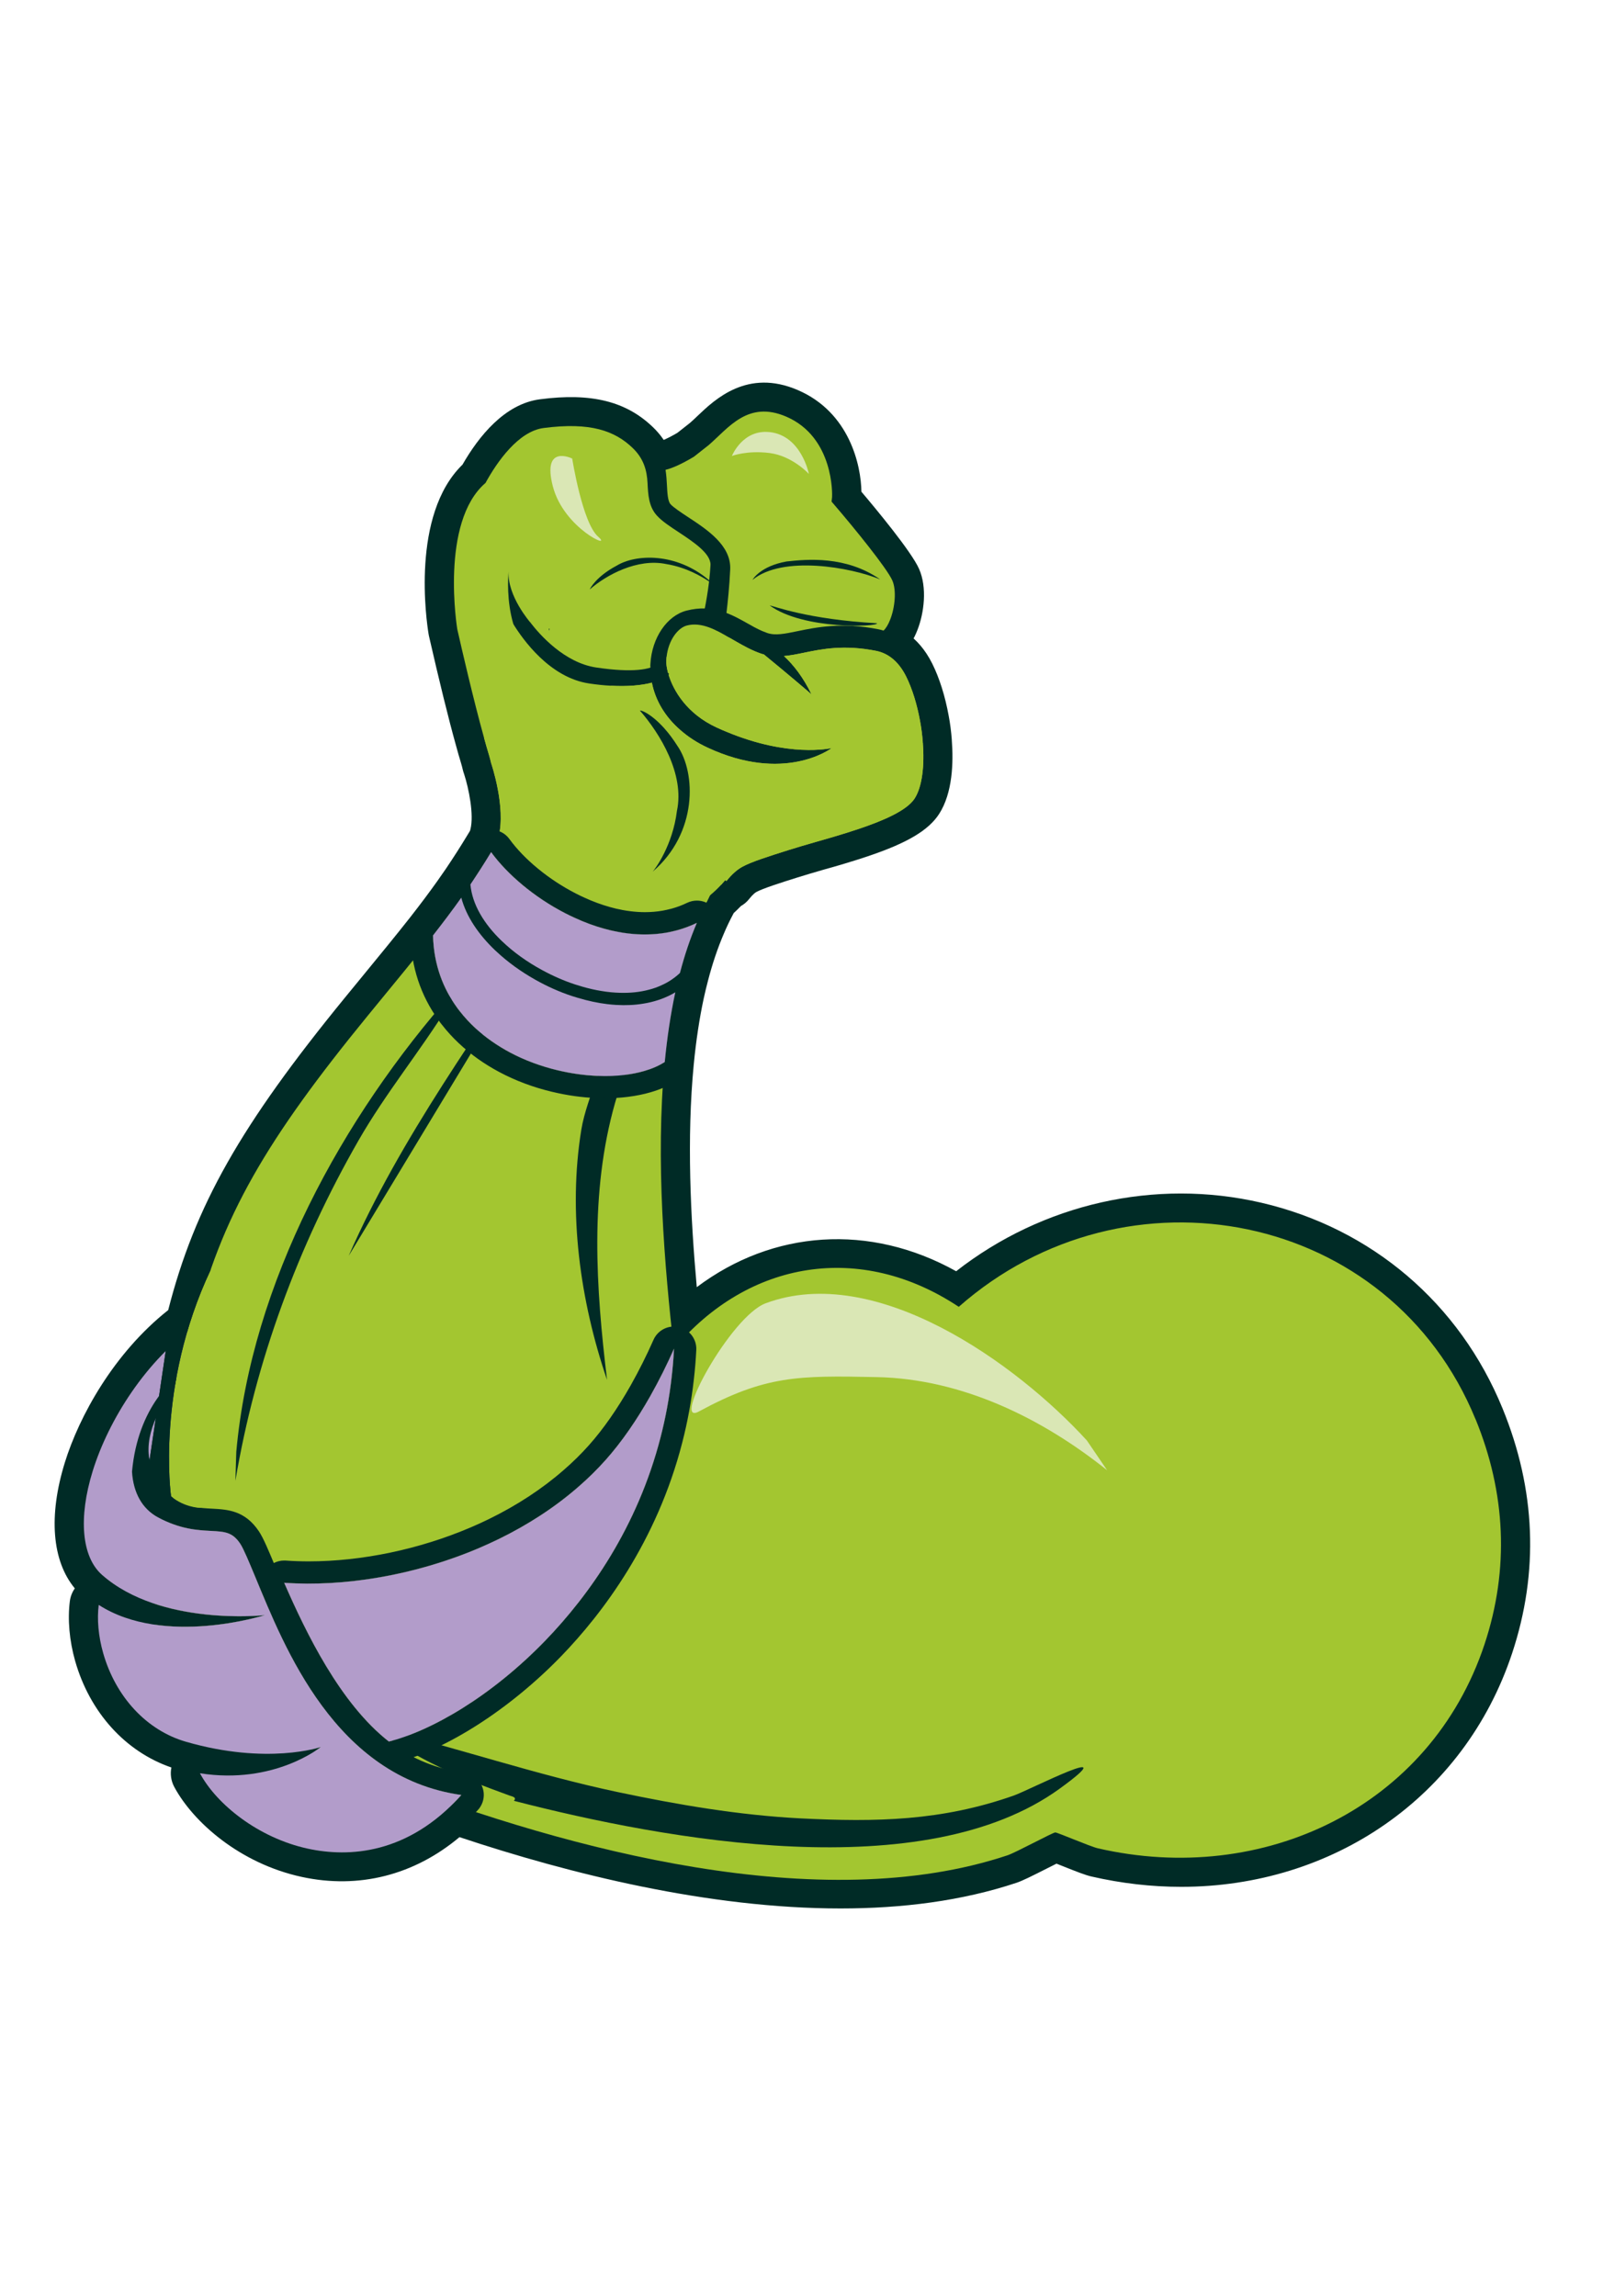 <svg xmlns="http://www.w3.org/2000/svg" fill="none" viewBox="0 0 88 126" height="126" width="88">
<path fill="#002B26" d="M81.005 77.899C76.318 66.448 61.838 63.617 52.633 71.723C47.249 68.145 41.089 69.156 36.989 74.038C36.493 69.576 35.971 63.683 36.493 58.286C36.621 56.972 36.807 55.688 37.073 54.459C37.152 54.1 37.238 53.746 37.329 53.399C37.58 52.435 37.887 51.514 38.256 50.652C38.433 50.232 38.627 49.824 38.836 49.433C38.888 49.336 38.935 49.236 38.981 49.135C39.191 48.964 39.395 48.772 39.594 48.557C39.668 48.476 39.744 48.391 39.818 48.303L39.879 48.356C40.15 48.014 40.437 47.746 40.755 47.57C41.246 47.301 42.151 47.013 43.297 46.652C43.75 46.508 44.276 46.356 44.832 46.195C45.117 46.114 45.412 46.031 45.708 45.944C46.19 45.799 46.679 45.65 47.149 45.492C48.555 45.018 49.795 44.471 50.213 43.821C50.633 43.164 50.756 41.995 50.66 40.749L50.648 40.744L50.658 40.72C50.628 40.339 50.579 39.953 50.508 39.572C50.346 38.673 50.083 37.806 49.746 37.13C49.347 36.334 48.791 35.86 48.093 35.721C46.33 35.371 45.122 35.62 44.151 35.821C43.76 35.901 43.396 35.975 43.037 36.006C43.556 36.485 44.092 37.164 44.549 38.109C44.549 38.097 43.142 36.903 41.938 35.918C41.888 35.904 41.839 35.894 41.79 35.877C41.273 35.699 40.841 35.454 40.425 35.218C40.3 35.147 40.172 35.071 40.039 34.995C39.318 34.573 38.512 34.121 37.71 34.329C37.221 34.456 36.697 35.12 36.593 36.053C36.586 36.128 36.579 36.207 36.576 36.285C36.571 36.434 36.601 36.658 36.672 36.925L36.746 36.993C36.734 37.008 36.714 37.015 36.702 37.027C36.967 37.899 37.7 39.169 39.333 39.923C39.52 40.009 39.702 40.09 39.882 40.163C43.292 41.584 45.562 41.079 45.656 41.057C45.553 41.135 43.027 42.971 38.861 41.04C38.278 40.771 37.769 40.439 37.339 40.058C36.512 39.34 35.979 38.444 35.787 37.467C35.202 37.621 34.434 37.684 33.547 37.635C33.165 37.616 32.76 37.574 32.339 37.511C30.172 37.188 28.692 35.081 28.18 34.25C27.809 32.983 27.888 31.701 27.92 31.361C27.844 32.714 29.115 34.165 29.115 34.165C29.641 34.849 30.991 36.377 32.737 36.636C33.78 36.79 34.511 36.81 35.02 36.768H35.022C35.317 36.741 35.538 36.695 35.706 36.641C35.706 36.597 35.698 36.556 35.701 36.512C35.701 36.485 35.703 36.458 35.706 36.431C35.787 35.008 36.611 33.791 37.688 33.513C38.049 33.42 38.381 33.386 38.691 33.393C38.765 33.02 38.858 32.487 38.927 31.913C38.529 31.649 37.688 31.137 36.571 30.956C34.985 30.629 33.283 31.559 32.381 32.346C32.403 32.287 32.725 31.647 33.864 31.041C34.884 30.419 37.112 30.297 38.935 31.85C38.967 31.576 38.991 31.293 39.006 31.012C39.036 30.377 38.047 29.727 37.255 29.205C36.783 28.895 36.338 28.602 36.057 28.289C35.612 27.796 35.583 27.144 35.551 26.516C35.519 25.803 35.33 25.166 34.747 24.599C33.761 23.642 32.415 23.156 29.848 23.49C28.468 23.669 27.3 25.329 26.661 26.497C24.13 28.655 25.104 34.539 25.104 34.539C25.345 35.596 25.982 38.375 26.572 40.493C26.663 40.825 26.754 41.142 26.843 41.433C26.889 41.589 26.931 41.745 26.966 41.902H26.968C26.968 41.902 27.787 44.305 27.371 45.919C27.337 46.051 27.295 46.178 27.244 46.298C27.244 46.3 27.244 46.303 27.241 46.303C27.148 46.461 27.054 46.615 26.961 46.767C26.579 47.397 26.203 47.978 25.825 48.539C25.657 48.786 25.49 49.026 25.32 49.265C24.831 49.956 24.322 50.63 23.769 51.338C22.773 52.606 21.631 53.981 20.181 55.754C14.665 62.501 12.104 66.799 10.653 72.819C10.653 72.819 10.653 72.824 10.653 72.827C7.906 74.815 5.927 78.036 5.088 80.742C4.296 83.299 4.476 85.45 5.605 86.442C6.441 87.177 7.444 87.678 8.47 88.019C8.455 88.41 8.47 88.796 8.519 89.172C7.444 89.021 6.365 88.694 5.42 88.085C5.322 88.855 5.398 89.802 5.664 90.733C6.35 93.133 8.044 94.972 10.211 95.597C13.646 96.587 16.155 96.23 17.143 96.008C17.202 96.035 17.261 96.061 17.323 96.088C16.551 96.596 14.264 97.842 10.976 97.326C11.881 99.016 14.168 100.87 16.905 101.466C19.012 101.925 22.045 101.805 24.843 99.026C34.265 102.265 46.197 104.863 55.306 101.827C55.766 101.674 57.782 100.577 57.93 100.572C58.058 100.572 59.841 101.344 60.261 101.442C69.326 103.535 78.519 99.197 81.492 90.249C82.871 86.095 82.648 81.909 81.005 77.899ZM30.172 34.519C30.148 34.585 30.136 34.622 30.136 34.622C30.136 34.58 30.136 34.536 30.136 34.492L30.175 34.519H30.172Z"></path>
<path fill="#002B26" d="M46.142 104.746C38.91 104.746 31.296 102.853 25.224 100.831C22.73 102.922 19.691 103.693 16.563 103.014C13.164 102.277 10.599 100.001 9.564 98.071C9.387 97.739 9.335 97.363 9.409 97.009C6.891 96.147 4.931 93.988 4.126 91.165C3.809 90.051 3.706 88.886 3.834 87.883C3.866 87.626 3.962 87.385 4.107 87.179C2.857 85.673 2.653 83.204 3.558 80.275C4.343 77.74 6.234 74.28 9.234 71.904C10.7 66.174 13.208 61.764 18.938 54.752L19.875 53.609C20.879 52.386 21.747 51.328 22.507 50.361C23.099 49.604 23.576 48.965 24.012 48.352C24.164 48.137 24.317 47.919 24.467 47.699C24.477 47.685 24.486 47.67 24.496 47.656C24.897 47.06 25.256 46.5 25.591 45.948C25.664 45.831 25.733 45.719 25.8 45.604C25.807 45.582 25.814 45.553 25.824 45.521C26.031 44.718 25.731 43.262 25.477 42.481C25.448 42.402 25.423 42.322 25.404 42.239C25.379 42.131 25.35 42.014 25.31 41.885C25.219 41.587 25.123 41.255 25.03 40.908C24.619 39.435 24.12 37.408 23.544 34.888C23.537 34.856 23.532 34.827 23.527 34.795C23.417 34.121 22.544 28.265 25.389 25.503C26.277 23.954 27.703 22.167 29.641 21.915C32.464 21.546 34.382 22.025 35.863 23.463C36.672 24.25 37.093 25.224 37.147 26.445C37.159 26.707 37.181 27.134 37.247 27.229C37.392 27.393 37.806 27.662 38.135 27.879C39.212 28.59 40.673 29.554 40.602 31.083C40.585 31.403 40.557 31.718 40.521 32.031C40.521 32.04 40.521 32.048 40.518 32.055C40.518 32.07 40.516 32.082 40.513 32.096C40.457 32.558 40.39 32.985 40.329 33.327C40.523 33.43 40.698 33.532 40.85 33.623L41.214 33.833C41.559 34.028 41.908 34.228 42.284 34.363C42.328 34.375 42.365 34.385 42.4 34.395C42.471 34.416 42.54 34.441 42.606 34.473C42.7 34.446 42.795 34.429 42.894 34.421C43.154 34.399 43.445 34.341 43.826 34.263C44.878 34.045 46.322 33.747 48.405 34.16C49.239 34.326 50.392 34.854 51.176 36.419C51.572 37.215 51.885 38.207 52.081 39.289C52.16 39.704 52.217 40.146 52.251 40.595C52.251 40.598 52.251 40.6 52.251 40.602C52.251 40.61 52.251 40.617 52.251 40.624C52.345 41.831 52.3 43.514 51.558 44.669C50.975 45.572 49.809 46.266 47.657 46.991C47.161 47.16 46.647 47.316 46.165 47.46C45.87 47.548 45.577 47.631 45.294 47.709L45.159 47.748C44.657 47.895 44.182 48.032 43.782 48.159C42.891 48.439 41.888 48.757 41.522 48.957C41.465 48.989 41.33 49.084 41.133 49.333C41.005 49.497 40.848 49.629 40.671 49.731C40.54 49.866 40.41 49.995 40.277 50.115C40.267 50.132 40.258 50.151 40.25 50.169C40.061 50.523 39.886 50.886 39.729 51.263C39.397 52.039 39.111 52.887 38.875 53.793C38.784 54.139 38.703 54.474 38.634 54.791C38.398 55.888 38.211 57.114 38.084 58.435C37.695 62.462 37.907 66.822 38.251 70.646C42.429 67.503 47.748 67.127 52.49 69.772C57.239 66.062 63.414 64.658 69.242 66.011C75.297 67.417 80.124 71.53 82.485 77.301C84.312 81.765 84.489 86.288 83.009 90.745C80.378 98.662 73.142 103.559 64.845 103.559C63.227 103.559 61.569 103.373 59.9 102.988C59.585 102.914 59.14 102.743 58.269 102.394C58.185 102.36 58.092 102.323 57.998 102.287C57.841 102.367 57.666 102.453 57.519 102.528C56.599 102.995 56.132 103.224 55.817 103.332C52.807 104.336 49.517 104.746 46.145 104.746H46.142ZM24.843 97.436C25.018 97.436 25.195 97.466 25.364 97.524C33.861 100.443 45.862 103.298 54.794 100.323C54.961 100.26 55.65 99.91 56.061 99.703C57.234 99.109 57.445 99.002 57.871 98.987C57.888 98.987 57.907 98.987 57.925 98.987C58.294 98.987 58.493 99.068 59.457 99.451C59.809 99.593 60.465 99.854 60.642 99.903C62.051 100.228 63.448 100.384 64.811 100.384C71.746 100.384 77.788 96.325 79.972 89.753C81.209 86.032 81.056 82.244 79.522 78.5C77.557 73.699 73.543 70.275 68.512 69.107C63.308 67.899 57.767 69.322 53.69 72.915C53.146 73.393 52.345 73.447 51.74 73.047C47.124 69.979 41.814 70.77 38.214 75.059C37.803 75.547 37.139 75.745 36.524 75.562C35.91 75.379 35.467 74.849 35.396 74.216C34.884 69.62 34.365 63.642 34.896 58.137C35.036 56.696 35.241 55.348 35.506 54.13C35.585 53.766 35.678 53.387 35.779 53.004C36.055 51.949 36.392 50.95 36.783 50.037C36.977 49.578 37.193 49.123 37.422 48.693C37.454 48.632 37.488 48.559 37.52 48.488C37.621 48.273 37.776 48.068 37.961 47.917C38.113 47.792 38.266 47.648 38.413 47.487C38.465 47.431 38.526 47.36 38.588 47.289C38.706 47.148 38.848 47.03 39.006 46.94C39.311 46.627 39.628 46.381 39.972 46.19C40.59 45.853 41.453 45.572 42.81 45.145C43.248 45.006 43.742 44.862 44.266 44.71L44.421 44.666C44.691 44.591 44.969 44.512 45.247 44.429C45.7 44.295 46.182 44.148 46.632 43.995C48.393 43.401 48.806 43.028 48.872 42.957C48.961 42.798 49.148 42.188 49.074 41.01C49.057 40.91 49.049 40.81 49.052 40.71C49.025 40.422 48.985 40.139 48.936 39.867C48.794 39.079 48.572 38.361 48.312 37.838C48.061 37.337 47.847 37.296 47.778 37.281C47.023 37.132 46.406 37.115 45.855 37.159C45.872 37.193 45.889 37.227 45.906 37.262C46.047 37.455 46.074 37.594 46.115 37.809C46.253 38.502 45.911 39.188 45.301 39.513C46.032 39.342 46.782 39.706 47.104 40.383C47.426 41.062 47.222 41.873 46.622 42.324C46.28 42.583 43.14 44.779 38.184 42.483C37.474 42.156 36.829 41.741 36.273 41.247C35.602 40.666 35.073 39.98 34.705 39.228C34.309 39.25 33.891 39.25 33.455 39.228C33.025 39.206 32.565 39.159 32.095 39.088C29.484 38.7 27.742 36.553 26.894 35.215C27.359 37.215 27.767 38.849 28.109 40.075C28.197 40.4 28.284 40.703 28.369 40.981C28.421 41.15 28.463 41.306 28.497 41.457C28.655 41.938 29.41 44.403 28.916 46.32C28.861 46.525 28.8 46.715 28.726 46.891C28.694 46.972 28.655 47.052 28.608 47.126C28.512 47.289 28.416 47.448 28.32 47.604C27.976 48.173 27.602 48.759 27.184 49.38C27.172 49.402 27.157 49.424 27.142 49.443C26.97 49.695 26.798 49.941 26.623 50.188C26.161 50.843 25.652 51.519 25.027 52.32C24.243 53.319 23.365 54.389 22.352 55.624L21.417 56.762C15.793 63.644 13.55 67.635 12.212 73.159C12.2 73.22 12.183 73.279 12.163 73.335C12.057 73.647 11.858 73.921 11.588 74.116C8.942 76.033 7.252 79.137 6.608 81.216C5.939 83.377 6.165 84.828 6.657 85.26C7.255 85.785 8.032 86.207 8.971 86.52C9.645 86.742 10.088 87.38 10.063 88.085C10.051 88.391 10.063 88.681 10.097 88.952C10.161 89.394 10.036 89.849 9.743 90.198C9.389 90.62 8.838 90.83 8.29 90.752C7.941 90.703 7.604 90.64 7.277 90.562C7.857 92.33 9.104 93.634 10.653 94.081C13.762 94.977 15.98 94.65 16.789 94.469C17.131 94.391 17.49 94.43 17.81 94.574L17.984 94.652C18.513 94.892 18.869 95.397 18.914 95.971C18.96 96.545 18.688 97.1 18.206 97.419C17.608 97.813 16.378 98.499 14.645 98.841C15.402 99.322 16.29 99.715 17.244 99.923C18.906 100.284 21.375 100.228 23.712 97.913C24.017 97.61 24.425 97.449 24.84 97.449L24.843 97.436ZM38.337 36.851C38.538 37.31 38.998 38.019 40.007 38.483C40.166 38.556 40.329 38.627 40.489 38.693C41.903 39.281 43.063 39.494 43.892 39.555C43.725 39.482 43.573 39.379 43.44 39.25C43.253 39.086 42.186 38.18 41.16 37.337C40.538 37.11 40.036 36.825 39.63 36.593C39.564 36.553 39.49 36.512 39.416 36.47L39.244 36.373C38.784 36.104 38.462 35.94 38.273 35.884C38.236 35.965 38.199 36.08 38.184 36.226C38.184 36.241 38.182 36.26 38.179 36.285C38.27 36.463 38.322 36.656 38.342 36.851H38.337ZM43.319 39.125C43.334 39.142 43.349 39.159 43.364 39.174C43.349 39.157 43.334 39.142 43.319 39.125ZM43.103 38.788C43.115 38.812 43.125 38.834 43.137 38.859C43.127 38.839 43.115 38.817 43.105 38.798L43.1 38.788H43.103ZM31.771 34.548C32.137 34.8 32.548 35.003 32.973 35.066C33.534 35.149 33.967 35.186 34.296 35.196C34.609 34.055 35.275 33.086 36.151 32.495C35.292 32.372 34.149 32.917 33.436 33.54C32.904 34.001 32.135 34.062 31.54 33.696C31.697 33.953 31.778 34.248 31.771 34.551V34.548ZM30.148 32.902C30.45 32.905 30.75 32.995 31.011 33.166C30.765 32.761 30.706 32.255 30.883 31.789C30.959 31.588 31.416 30.553 33.069 29.662C33.519 29.395 34.063 29.205 34.665 29.102C34.036 28.25 33.986 27.276 33.955 26.611C33.955 26.609 33.955 26.589 33.955 26.587C33.932 26.116 33.824 25.923 33.63 25.732C33.094 25.212 32.292 24.772 30.057 25.063C29.634 25.117 28.815 25.889 28.065 27.254C27.971 27.422 27.848 27.574 27.703 27.701C27.076 28.235 26.754 29.298 26.611 30.451C26.924 30.006 27.462 29.735 28.04 29.779C28.908 29.842 29.565 30.587 29.515 31.452C29.493 31.83 29.83 32.468 30.148 32.905V32.902Z"></path>
<path fill="#002B26" d="M36.81 27.673C36.98 27.858 37.373 28.117 37.754 28.369C38.817 29.065 40.145 29.934 40.086 31.25C40.044 32.178 39.948 33.087 39.882 33.641C40.285 33.795 40.649 33.998 40.996 34.193C41.279 34.354 41.554 34.508 41.839 34.633C41.933 34.672 42.026 34.709 42.122 34.743C42.565 34.894 43.079 34.787 43.789 34.64C44.812 34.43 46.212 34.139 48.233 34.54C48.327 34.557 48.413 34.584 48.504 34.611C48.644 34.479 48.769 34.264 48.868 34.01C49.133 33.343 49.222 32.391 48.986 31.858C48.691 31.187 46.883 28.965 45.826 27.734L45.651 27.531L45.678 27.287C45.69 27.172 45.789 23.997 43.16 22.866C41.052 21.96 39.99 23.492 38.91 24.424C38.91 24.424 38.109 25.057 38.094 25.067C37.452 25.45 36.948 25.685 36.537 25.787C36.581 26.088 36.601 26.373 36.613 26.632C36.636 27.06 36.658 27.502 36.81 27.673Z"></path>
<path fill="#002B26" d="M42.599 36.404C42.272 36.404 41.94 36.36 41.601 36.243C41.458 36.191 41.338 36.145 41.217 36.094C40.836 35.928 40.506 35.745 40.199 35.569C39.928 35.417 39.614 35.239 39.309 35.122C38.625 34.861 38.209 34.174 38.295 33.454C38.362 32.89 38.45 32.037 38.49 31.18C38.51 30.765 37.447 30.069 36.877 29.695C36.382 29.368 35.93 29.07 35.627 28.741L35.612 28.726C35.091 28.14 35.052 27.385 35.017 26.721C35.008 26.518 34.993 26.271 34.956 26.017C34.835 25.212 35.352 24.445 36.149 24.247C36.311 24.205 36.621 24.088 37.189 23.754C37.359 23.622 37.772 23.294 37.887 23.204C38.025 23.084 38.16 22.953 38.3 22.821C39.255 21.912 41.035 20.22 43.797 21.409C46.65 22.637 47.269 25.558 47.289 26.989C48.078 27.92 50.036 30.274 50.454 31.224C50.907 32.245 50.732 33.654 50.358 34.594C50.174 35.073 49.918 35.471 49.606 35.764C49.19 36.155 48.597 36.294 48.049 36.133L48.022 36.123C47.992 36.113 47.965 36.106 47.936 36.099C46.229 35.762 45.063 35.999 44.129 36.191L43.78 34.643L44.104 36.199C43.595 36.304 43.103 36.404 42.604 36.404H42.599ZM42.609 33.229C42.747 33.232 43.14 33.154 43.45 33.087L43.477 33.083C44.399 32.892 45.72 32.623 47.518 32.824C47.53 32.677 47.528 32.553 47.513 32.48C47.272 32.02 45.931 30.303 44.611 28.765L44.439 28.565C44.151 28.23 44.016 27.795 44.065 27.358L44.085 27.17C44.085 26.926 44.048 24.98 42.525 24.325C41.783 24.005 41.5 24.176 40.511 25.116C40.337 25.282 40.152 25.456 39.96 25.622C39.943 25.637 39.924 25.654 39.906 25.668C39.336 26.119 39.026 26.36 38.977 26.391C38.957 26.403 38.94 26.416 38.92 26.428C38.689 26.567 38.47 26.689 38.264 26.797C38.389 26.882 38.527 26.972 38.63 27.041C39.813 27.817 41.783 29.107 41.684 31.322C41.662 31.8 41.628 32.272 41.589 32.702C41.657 32.741 41.724 32.777 41.785 32.812C42.034 32.953 42.27 33.085 42.484 33.178C42.516 33.193 42.562 33.21 42.609 33.227V33.229ZM44.087 27.124C44.087 27.124 44.087 27.126 44.087 27.129V27.124Z"></path>
<path fill="#A3C630" d="M81.005 77.901C76.318 66.449 61.838 63.619 52.633 71.725C47.25 68.147 41.089 69.158 36.99 74.04C36.493 69.578 35.971 63.685 36.493 58.288C36.621 56.974 36.808 55.689 37.073 54.461C37.152 54.102 37.238 53.748 37.329 53.401C37.58 52.436 37.887 51.516 38.256 50.654C38.433 50.233 38.627 49.826 38.837 49.435C38.888 49.337 38.935 49.237 38.982 49.137C39.08 48.929 39.186 48.722 39.37 48.568C39.444 48.563 39.518 48.558 39.594 48.558C39.668 48.477 39.744 48.392 39.818 48.304L39.879 48.358C40.15 48.016 40.438 47.747 40.755 47.572C41.247 47.303 42.152 47.015 43.298 46.653C43.75 46.509 44.276 46.358 44.832 46.197C45.117 46.116 45.413 46.033 45.708 45.945C46.19 45.801 46.679 45.652 47.149 45.493C48.555 45.02 49.795 44.472 50.213 43.823C50.633 43.166 50.757 41.996 50.66 40.751L50.648 40.746L50.658 40.721C50.629 40.34 50.579 39.954 50.508 39.573C50.346 38.675 50.083 37.808 49.746 37.131C49.347 36.335 48.791 35.861 48.093 35.722C46.33 35.373 45.122 35.622 44.151 35.822C43.76 35.903 43.396 35.976 43.037 36.008C43.556 36.486 44.092 37.166 44.549 38.111C44.549 38.098 43.143 36.904 41.938 35.92C41.888 35.905 41.839 35.895 41.79 35.878C41.274 35.7 40.841 35.456 40.425 35.219C40.3 35.148 40.172 35.072 40.039 34.997C38.854 35.268 37.695 35.612 36.594 36.054C36.586 36.13 36.579 36.208 36.577 36.286C36.572 36.435 36.601 36.66 36.672 36.926L36.746 36.995C36.734 37.009 36.714 37.017 36.702 37.029C36.968 37.901 37.7 39.17 39.333 39.925C39.52 40.011 39.702 40.091 39.882 40.164C43.293 41.586 45.562 41.08 45.656 41.058C45.553 41.136 43.027 42.973 38.861 41.041C38.278 40.773 37.769 40.44 37.339 40.059C36.513 39.341 35.979 38.445 35.787 37.468C35.202 37.622 34.434 37.686 33.547 37.637C31.941 38.719 30.573 40.138 29.587 42.003C29.56 42.052 29.533 42.101 29.509 42.15C28.736 43.654 28.063 44.9 27.421 45.996C27.362 46.099 27.303 46.202 27.244 46.299C27.244 46.302 27.244 46.304 27.241 46.304C27.148 46.463 27.054 46.617 26.961 46.768C26.58 47.398 26.203 47.979 25.825 48.541C25.657 48.788 25.49 49.027 25.32 49.266C24.831 49.958 24.322 50.632 23.769 51.34C22.773 52.607 21.632 53.982 20.181 55.755C14.665 62.503 12.105 66.801 10.654 72.821C10.494 73.483 10.346 74.167 10.211 74.875C10.211 74.88 10.211 74.882 10.211 74.887C9.859 76.738 9.579 78.768 9.331 81.078V81.102C9.299 81.403 9.267 81.71 9.237 82.021C9.193 82.455 9.149 82.897 9.107 83.352C9.102 83.396 9.099 83.442 9.092 83.486C8.942 84.932 8.519 86.517 8.472 88.019C8.457 88.409 8.472 88.795 8.521 89.171C8.595 89.718 8.745 90.241 9.008 90.732C9.805 92.217 11.637 93.357 13.187 94.014C15.801 95.477 18.595 96.708 21.398 97.777C31.201 101.516 45.046 105.248 55.309 101.829C55.768 101.675 57.785 100.579 57.932 100.574C58.06 100.574 59.843 101.345 60.264 101.443C69.329 103.536 78.521 99.199 81.495 90.251C82.874 86.097 82.65 81.911 81.008 77.901H81.005Z"></path>
<path fill="#DAE7B5" d="M26.314 84.959C26.678 84.803 27.037 84.639 27.391 84.466C27.04 84.693 26.688 84.918 26.336 85.137C25.884 85.421 25.372 85.697 24.878 85.909C25.37 85.611 25.847 85.294 26.312 84.959H26.314Z"></path>
<path fill="#DAE7B5" d="M60.78 80.697C57.219 77.847 52.825 75.683 48.15 75.583C43.785 75.49 42.009 75.498 38.359 77.473C36.825 78.304 40.11 72.25 42.029 71.532C48.061 69.275 55.778 74.811 59.664 79.058L60.78 80.697Z"></path>
<path fill="#002B26" d="M43.952 99.802C48.108 100.012 51.701 99.944 55.66 98.547C56.523 98.242 61.897 95.465 58.186 98.161C50.724 103.585 36.618 101.008 28.21 98.837C28.392 98.64 28.112 98.6 27.966 98.547C25.394 97.612 22.743 96.556 20.631 94.832C25.018 95.907 29.418 97.406 33.893 98.354C37.206 99.055 40.6 99.631 43.949 99.802H43.952Z"></path>
<path fill="#002B26" d="M24.875 54.451C25.089 54.482 24.666 55.117 24.631 55.174C23.084 57.677 21.174 59.989 19.676 62.603C16.366 68.378 14.027 74.696 12.923 81.273C12.938 80.816 12.965 79.756 12.972 79.681C13.806 70.405 18.788 61.328 24.875 54.448V54.451Z"></path>
<path fill="#002B26" d="M30.219 50.593L19.143 68.926C22.02 62.359 26.329 56.578 30.219 50.593Z"></path>
<path fill="#A3C630" d="M48.867 34.01C48.769 34.264 48.644 34.479 48.504 34.611C48.413 34.584 48.327 34.557 48.233 34.54C46.212 34.139 44.812 34.43 43.789 34.64C43.078 34.787 42.565 34.894 42.122 34.743C42.026 34.709 41.932 34.672 41.839 34.633C41.554 34.508 41.278 34.354 40.995 34.193C40.649 33.998 40.285 33.795 39.881 33.641C39.948 33.087 40.044 32.178 40.086 31.25C40.145 29.934 38.817 29.065 37.754 28.369C37.373 28.117 36.98 27.858 36.81 27.673C36.657 27.502 36.635 27.06 36.613 26.632C36.601 26.373 36.581 26.088 36.537 25.787C36.948 25.685 37.452 25.45 38.094 25.067C38.108 25.057 38.91 24.424 38.91 24.424C39.99 23.492 41.052 21.96 43.16 22.866C45.788 23.997 45.69 27.172 45.678 27.287L45.651 27.531L45.825 27.734C46.883 28.965 48.69 31.187 48.986 31.858C49.222 32.391 49.133 33.343 48.867 34.01Z"></path>
<path fill="#A3C630" d="M32.381 32.346C33.283 31.56 34.985 30.63 36.571 30.957C37.688 31.138 38.529 31.651 38.927 31.914C38.858 32.488 38.765 33.02 38.691 33.394C38.381 33.387 38.049 33.421 37.688 33.514C36.611 33.792 35.787 35.008 35.706 36.432C35.706 36.459 35.701 36.486 35.701 36.513C35.701 36.557 35.706 36.598 35.706 36.642C35.538 36.696 35.317 36.742 35.022 36.767H35.02C34.511 36.811 33.78 36.791 32.737 36.637C30.991 36.379 29.641 34.85 29.115 34.166L30.089 34.075L30.104 34.036C30.116 34.2 30.128 34.354 30.133 34.493C30.133 34.537 30.133 34.581 30.133 34.623C30.133 34.623 30.145 34.586 30.17 34.52C30.256 34.295 30.47 33.743 30.706 33.267C31.277 34.425 32.152 35.043 32.105 34.982C30.932 33.533 31.156 32.21 31.018 30.908C30.871 29.653 30.492 28.603 30.057 27.814C29.654 27.113 29.199 26.688 28.8 26.436L28.795 26.388L28.726 26.392C28.227 26.095 27.834 26.078 27.79 26.139C27.895 26.224 27.996 26.322 28.094 26.424L26.658 26.497C27.298 25.33 28.466 23.669 29.845 23.491C32.413 23.157 33.758 23.643 34.744 24.6C35.327 25.166 35.516 25.804 35.548 26.517C35.58 27.145 35.61 27.797 36.055 28.29C36.335 28.603 36.78 28.896 37.253 29.206C38.044 29.729 39.033 30.378 39.004 31.013C38.989 31.294 38.964 31.577 38.932 31.851C37.11 30.297 34.882 30.42 33.861 31.042C32.723 31.648 32.401 32.288 32.378 32.346H32.381Z"></path>
<path fill="#A3C630" d="M50.212 43.823C49.794 44.472 48.555 45.019 47.148 45.493C46.678 45.652 46.189 45.801 45.707 45.945C45.412 46.033 45.117 46.116 44.832 46.197C44.276 46.358 43.749 46.509 43.297 46.653C42.151 47.015 41.246 47.303 40.754 47.572C40.437 47.747 40.149 48.016 39.879 48.358L39.817 48.304C39.743 48.392 39.667 48.477 39.593 48.558C39.394 48.773 39.19 48.966 38.981 49.137C38.853 49.244 38.723 49.344 38.59 49.435C38.349 49.606 38.101 49.75 37.852 49.872C36.608 50.48 35.304 50.519 34.127 50.307C33.908 50.268 33.694 50.221 33.487 50.165C32.931 50.021 32.415 49.828 31.96 49.625C31.756 49.535 31.561 49.442 31.384 49.352C30.108 48.697 29.001 47.828 28.219 46.995C27.892 46.651 27.624 46.311 27.42 45.996C27.403 45.972 27.388 45.945 27.371 45.921C27.787 44.306 26.968 41.903 26.968 41.903H26.965C26.931 41.747 26.889 41.591 26.842 41.434C26.754 41.144 26.663 40.826 26.572 40.494C25.982 38.377 25.345 35.598 25.104 34.54L28.18 34.252C28.692 35.082 30.172 37.19 32.339 37.512C32.759 37.576 33.165 37.617 33.546 37.637C34.434 37.686 35.201 37.622 35.786 37.468C35.978 38.445 36.512 39.341 37.338 40.059C37.769 40.44 38.278 40.773 38.861 41.041C43.026 42.973 45.552 41.136 45.655 41.058C45.562 41.08 43.292 41.586 39.881 40.164C39.702 40.091 39.52 40.011 39.333 39.925C37.7 39.17 36.967 37.901 36.701 37.029C36.714 37.017 36.733 37.009 36.746 36.995L36.672 36.926C36.6 36.66 36.571 36.435 36.576 36.286C36.578 36.208 36.586 36.13 36.593 36.054C36.696 35.121 37.22 34.457 37.71 34.33C38.511 34.123 39.318 34.574 40.038 34.997C40.171 35.072 40.299 35.148 40.425 35.219C40.84 35.456 41.273 35.7 41.789 35.878C41.839 35.895 41.888 35.905 41.937 35.92C43.142 36.904 44.546 38.098 44.549 38.111C44.091 37.166 43.555 36.486 43.036 36.008C43.395 35.976 43.759 35.903 44.15 35.822C45.122 35.622 46.329 35.373 48.093 35.722C48.791 35.861 49.347 36.335 49.745 37.131C50.082 37.808 50.345 38.675 50.508 39.573C50.579 39.954 50.628 40.34 50.657 40.721L50.648 40.746L50.66 40.751C50.756 41.996 50.633 43.166 50.212 43.823Z"></path>
<path fill="#002B26" d="M37.161 44.509C36.928 46.4 35.971 47.684 35.831 47.84C38.297 45.726 38.219 42.416 37.181 40.927C36.207 39.391 35.255 38.966 35.13 39C36.229 40.263 37.596 42.485 37.161 44.509Z"></path>
<path fill="#002B26" d="M48.316 31.799C46.428 30.49 44.305 30.695 43.174 30.817C41.75 31.076 41.325 31.787 41.312 31.826C42.972 30.463 46.72 31.14 48.314 31.799H48.316Z"></path>
<path fill="#002B26" d="M42.255 33.23C44.104 34.578 48.218 34.408 48.145 34.207C44.345 34 42.437 33.248 42.255 33.23Z"></path>
<path fill="#002B26" d="M37.001 74.028C36.974 74.551 36.932 75.064 36.873 75.567C36.743 76.729 36.534 77.835 36.263 78.883C34.987 83.846 32.338 87.553 29.948 90.032C26.967 93.116 23.657 95.009 21.345 95.585C18.667 93.49 16.796 89.609 15.601 86.871C18.884 87.101 22.767 86.471 26.311 84.959C26.674 84.803 27.034 84.639 27.388 84.466C28.964 83.694 30.45 82.742 31.758 81.596C32.286 81.14 32.783 80.649 33.248 80.129C34.156 79.11 34.977 77.897 35.697 76.624C36.179 75.769 36.617 74.89 36.998 74.028H37.001Z"></path>
<path fill="#002B26" d="M37.001 74.028C36.974 74.55 36.932 75.063 36.873 75.566C36.743 76.728 36.534 77.835 36.264 78.882C34.987 83.845 32.339 87.552 29.948 90.031C26.968 93.115 23.658 95.008 21.346 95.584C18.668 93.489 16.796 89.609 15.601 86.871C16.039 86.903 16.486 86.917 16.944 86.917C19.915 86.917 23.239 86.27 26.311 84.959C26.675 84.802 27.034 84.639 27.388 84.465C28.965 83.694 30.45 82.741 31.758 81.596C32.287 81.139 32.784 80.648 33.249 80.128C34.156 79.11 34.977 77.896 35.698 76.624C36.18 75.769 36.618 74.89 36.999 74.028M37.001 72.806C36.522 72.806 36.074 73.085 35.875 73.537C35.499 74.389 35.078 75.227 34.628 76.028C33.893 77.327 33.121 78.433 32.331 79.32C31.898 79.806 31.434 80.26 30.954 80.675C29.774 81.708 28.394 82.614 26.847 83.371C26.537 83.523 26.208 83.674 25.866 83.82C25.851 83.825 25.839 83.83 25.824 83.838C23.013 85.037 19.86 85.696 16.941 85.696C16.516 85.696 16.093 85.681 15.685 85.652C15.655 85.652 15.628 85.65 15.599 85.65C15.203 85.65 14.826 85.84 14.595 86.165C14.347 86.514 14.3 86.966 14.47 87.357C15.83 90.471 17.753 94.332 20.581 96.544C20.8 96.715 21.068 96.805 21.341 96.805C21.442 96.805 21.54 96.793 21.641 96.769C24.481 96.061 28.003 93.802 30.831 90.876C33.079 88.546 36.052 84.626 37.451 79.185C37.744 78.05 37.961 76.877 38.091 75.703C38.15 75.195 38.197 74.65 38.224 74.091C38.253 73.502 37.857 72.975 37.279 72.841C37.186 72.819 37.09 72.806 36.996 72.806H37.001Z"></path>
<path fill="#002B26" d="M16.905 101.467C14.168 100.874 11.881 99.02 10.976 97.328C15.065 97.97 17.611 95.887 17.611 95.887C17.581 95.897 14.679 96.888 10.211 95.599C8.047 94.976 6.35 93.135 5.664 90.734C5.398 89.801 5.319 88.856 5.42 88.087C9.021 90.407 14.537 88.648 14.537 88.648C14.48 88.656 8.816 89.266 5.605 86.443C4.476 85.451 4.296 83.3 5.088 80.743C5.949 77.964 8.012 74.64 10.872 72.667C10.567 73.592 10.312 74.462 10.11 75.263C9.613 75.59 7.577 77.143 7.247 80.777C7.321 81.949 7.815 82.821 8.681 83.285C9.894 83.935 10.831 83.986 11.585 84.025C12.345 84.067 12.764 84.089 13.189 84.729C13.373 85.007 13.671 85.725 14.02 86.565C15.609 90.385 18.385 97.545 25.328 98.519C22.399 101.792 19.135 101.951 16.905 101.467Z"></path>
<path fill="#002B26" d="M10.872 72.669C10.568 73.594 10.312 74.464 10.11 75.265C9.613 75.592 7.577 77.145 7.245 80.779C7.319 81.951 7.813 82.823 8.679 83.287C9.891 83.937 10.828 83.988 11.583 84.027C12.343 84.069 12.761 84.091 13.187 84.73C13.371 85.009 13.669 85.727 14.018 86.567C15.607 90.386 18.383 97.547 25.325 98.521C23.137 100.963 20.764 101.672 18.774 101.672C18.098 101.672 17.468 101.591 16.902 101.467C14.165 100.873 11.878 99.019 10.973 97.327C11.519 97.413 12.038 97.449 12.525 97.449C15.697 97.449 17.608 95.884 17.608 95.884C17.591 95.889 16.514 96.257 14.672 96.257C13.479 96.257 11.964 96.104 10.208 95.598C8.044 94.975 6.347 93.134 5.661 90.733C5.396 89.8 5.317 88.855 5.418 88.086C6.849 89.007 8.583 89.285 10.152 89.285C12.53 89.285 14.534 88.648 14.534 88.648C14.517 88.648 13.978 88.709 13.147 88.709C11.251 88.709 7.835 88.406 5.602 86.442C4.473 85.451 4.294 83.299 5.086 80.742C5.947 77.963 8.01 74.639 10.87 72.666M10.872 71.448C10.627 71.448 10.383 71.521 10.171 71.665C6.834 73.965 4.749 77.677 3.913 80.386C2.995 83.351 3.249 85.805 4.599 87.177C4.382 87.37 4.237 87.637 4.2 87.932C4.078 88.889 4.178 90.003 4.481 91.068C5.29 93.901 7.302 96.033 9.867 96.77C9.872 96.77 9.874 96.77 9.879 96.773C9.699 97.124 9.699 97.544 9.889 97.898C10.882 99.752 13.356 101.943 16.642 102.656C17.35 102.81 18.068 102.888 18.776 102.888C21.578 102.888 24.16 101.657 26.248 99.327C26.548 98.99 26.639 98.516 26.484 98.096C26.329 97.674 25.95 97.371 25.502 97.308C19.453 96.458 16.851 90.179 15.297 86.428L15.159 86.096C14.719 85.036 14.458 84.418 14.219 84.056C13.452 82.901 12.498 82.85 11.657 82.804C10.959 82.767 10.24 82.73 9.269 82.21C8.809 81.963 8.546 81.487 8.485 80.789C8.794 77.746 10.462 76.498 10.796 76.278C11.052 76.11 11.234 75.853 11.308 75.558C11.502 74.788 11.748 73.943 12.046 73.047C12.21 72.549 12.036 72.002 11.613 71.687C11.394 71.526 11.136 71.445 10.877 71.445L10.872 71.448Z"></path>
<path fill="#002B26" d="M9.39 82.129C8.785 81.784 8.219 80.624 8.16 79.787C8.052 78.234 9.124 76.673 10.078 75.383C9.252 78.719 9.264 80.908 9.39 82.126V82.129Z"></path>
<path fill="#002B26" d="M10.078 75.383C9.251 78.719 9.264 80.907 9.389 82.126C8.784 81.781 8.219 80.621 8.16 79.784C8.051 78.231 9.124 76.67 10.078 75.38M10.08 74.162C9.699 74.162 9.328 74.338 9.089 74.66C7.975 76.162 6.797 77.93 6.935 79.872C7.038 81.332 7.973 82.731 8.782 83.188C8.971 83.296 9.18 83.349 9.392 83.349C9.625 83.349 9.859 83.283 10.063 83.151C10.449 82.902 10.663 82.458 10.616 82.004C10.496 80.824 10.511 78.765 11.278 75.676C11.418 75.109 11.135 74.526 10.607 74.279C10.439 74.201 10.262 74.164 10.085 74.164L10.08 74.162Z"></path>
<path fill="#A3C630" d="M31.331 30.089C31.331 30.089 29.191 24.34 26.661 26.499C24.13 28.657 25.104 34.541 25.104 34.541L28.648 36.441C28.648 36.441 28.613 35.732 28.181 34.252C27.809 32.985 27.888 31.703 27.92 31.363C27.844 32.716 29.115 34.167 29.115 34.167L29.767 34.252L30.133 34.494L30.173 34.521L31.469 35.378C31.469 35.378 32.374 35.161 32.374 35.078C32.374 34.995 31.331 30.089 31.331 30.089Z"></path>
<path fill="#DAE7B5" d="M31.412 25.164C31.412 25.164 31.966 28.693 32.834 29.453C33.702 30.212 30.947 29.023 30.347 26.683C29.747 24.344 31.41 25.167 31.41 25.167L31.412 25.164Z"></path>
<path fill="#DAE7B5" d="M42.254 23.715C43.998 23.908 44.406 26.013 44.406 26.013C44.406 26.013 43.501 25.024 42.254 24.865C41.008 24.706 40.179 25.026 40.179 25.026C40.179 25.026 40.767 23.551 42.254 23.717V23.715Z"></path>
<path fill="#002B26" d="M36.121 54.891C36.17 54.876 36.217 54.859 36.264 54.842C36.055 55.189 35.853 55.533 35.706 55.858C35.238 56.888 34.722 57.929 34.294 58.996C34.092 59.504 33.91 60.017 33.763 60.537C32.359 65.48 32.718 70.699 33.325 75.734C31.845 71.4 31.171 66.545 31.916 61.985C32.066 61.077 32.45 60.068 32.796 59.05C33.261 57.687 33.657 56.302 33.33 55.11C33.492 55.13 33.655 55.145 33.815 55.154C34.341 55.186 34.84 55.164 35.307 55.086C35.59 55.042 35.863 54.976 36.121 54.891Z"></path>
<path fill="#A3C630" d="M30.967 42.338V47.491L28.22 46.996L26.961 46.769C27.076 46.632 27.167 46.475 27.241 46.304C27.244 46.304 27.244 46.302 27.244 46.3C27.295 46.18 27.337 46.053 27.371 45.921C27.787 44.307 26.968 41.904 26.968 41.904L27.576 41.513L29.587 42.004L30.967 42.338Z"></path>
<path fill="#A3C630" d="M26.968 40.493V41.902H26.966C26.931 41.746 26.89 41.59 26.843 41.433C26.754 41.143 26.663 40.825 26.572 40.493H26.968Z"></path>
<path fill="#B29CCA" d="M37.002 74.028C36.975 74.551 36.933 75.064 36.874 75.567C36.743 76.729 36.534 77.836 36.264 78.883C34.987 83.846 32.339 87.553 29.948 90.032C26.968 93.116 23.658 95.009 21.346 95.585C18.668 93.49 16.797 89.609 15.601 86.872C18.884 87.101 22.767 86.471 26.311 84.959C26.675 84.803 27.034 84.639 27.389 84.466C28.965 83.694 30.45 82.742 31.759 81.597C32.287 81.14 32.784 80.649 33.249 80.129C34.156 79.111 34.978 77.897 35.698 76.624C36.18 75.77 36.618 74.89 36.999 74.028H37.002Z"></path>
<path fill="#B29CCA" d="M16.905 101.465C14.168 100.872 11.881 99.018 10.976 97.326C15.065 97.968 17.611 95.885 17.611 95.885C17.581 95.895 14.679 96.886 10.211 95.597C8.047 94.974 6.35 93.133 5.664 90.732C5.398 89.799 5.319 88.854 5.42 88.085C9.021 90.405 14.537 88.647 14.537 88.647C14.48 88.654 8.816 89.264 5.605 86.441C4.476 85.45 4.296 83.298 5.088 80.741C5.949 77.962 8.012 74.638 10.872 72.665C10.567 73.591 10.312 74.46 10.11 75.261C9.613 75.588 7.577 77.141 7.247 80.775C7.321 81.948 7.815 82.82 8.681 83.284C9.894 83.933 10.831 83.984 11.585 84.023C12.345 84.065 12.764 84.087 13.189 84.727C13.373 85.005 13.671 85.723 14.02 86.563C15.609 90.383 18.385 97.543 25.328 98.518C22.399 101.79 19.135 101.949 16.905 101.465Z"></path>
<path fill="#B29CCA" d="M9.389 82.129C8.784 81.785 8.219 80.625 8.16 79.787C8.051 78.234 9.124 76.673 10.078 75.384C9.252 78.72 9.264 80.908 9.389 82.127V82.129Z"></path>
<path fill="#002B26" d="M36.97 53.543C36.938 53.619 36.904 53.695 36.867 53.77C36.867 53.773 36.864 53.773 36.864 53.773C36.7 53.885 36.523 53.983 36.338 54.066H36.336C36.112 54.173 35.873 54.259 35.62 54.322C35.136 54.452 34.604 54.508 34.036 54.491C33.712 54.483 33.372 54.452 33.026 54.393C32.912 54.198 32.77 54.01 32.598 53.831C33.016 52.928 33.458 52.036 33.904 51.143C34.095 51.182 34.285 51.211 34.474 51.233C35.202 51.321 35.905 51.306 36.577 51.191C37.602 51.807 37.843 51.426 36.97 53.543Z"></path>
<path fill="#002B26" d="M38.257 50.653C37.888 51.515 37.58 52.436 37.33 53.401C37.184 53.537 37.032 53.659 36.867 53.769C36.867 53.772 36.865 53.772 36.865 53.772C36.7 53.884 36.523 53.982 36.339 54.065H36.336C36.112 54.172 35.874 54.258 35.62 54.321C35.136 54.451 34.605 54.507 34.037 54.49C33.712 54.482 33.373 54.451 33.026 54.392C32.674 54.336 32.313 54.253 31.941 54.145C31.816 54.109 31.688 54.07 31.56 54.028C30.958 53.83 30.35 53.564 29.762 53.244C28.956 52.807 28.193 52.267 27.556 51.654C27.544 51.647 27.534 51.637 27.524 51.625C26.58 50.714 25.924 49.649 25.825 48.543C26.204 47.979 26.58 47.398 26.961 46.768C27.834 47.972 29.322 49.246 31.031 50.123C31.206 50.214 31.378 50.297 31.553 50.375C32.089 50.624 32.62 50.819 33.141 50.963C33.397 51.036 33.653 51.097 33.904 51.142C34.096 51.181 34.285 51.21 34.474 51.232C35.202 51.32 35.906 51.305 36.577 51.19C36.774 51.156 36.968 51.112 37.16 51.061C37.539 50.958 37.903 50.824 38.254 50.653H38.257Z"></path>
<path fill="#002B26" d="M26.961 46.767C27.834 47.971 29.322 49.246 31.031 50.123C31.206 50.213 31.378 50.296 31.552 50.374C32.089 50.623 32.62 50.819 33.141 50.963C33.397 51.036 33.653 51.097 33.904 51.141C34.095 51.18 34.285 51.209 34.474 51.231C34.786 51.27 35.096 51.287 35.401 51.287C35.802 51.287 36.196 51.256 36.577 51.19C36.773 51.156 36.968 51.112 37.16 51.06C37.538 50.958 37.902 50.823 38.254 50.653C37.885 51.514 37.578 52.435 37.327 53.4C37.182 53.537 37.029 53.659 36.864 53.769C36.864 53.771 36.862 53.771 36.862 53.771C36.697 53.883 36.52 53.981 36.336 54.064H36.333C36.109 54.172 35.871 54.257 35.618 54.321C35.19 54.435 34.725 54.492 34.23 54.492C34.164 54.492 34.1 54.492 34.034 54.489C33.709 54.482 33.37 54.45 33.023 54.391C32.671 54.335 32.31 54.252 31.939 54.145C31.813 54.108 31.685 54.069 31.557 54.028C30.955 53.83 30.347 53.563 29.76 53.244C28.953 52.806 28.191 52.267 27.554 51.654C27.541 51.646 27.532 51.637 27.522 51.624C26.577 50.714 25.921 49.649 25.822 48.542C26.201 47.978 26.577 47.397 26.959 46.767M26.961 45.546C26.944 45.546 26.927 45.546 26.909 45.546C26.496 45.563 26.12 45.785 25.906 46.137C25.567 46.696 25.205 47.26 24.802 47.859C24.667 48.059 24.593 48.296 24.593 48.538C24.593 48.574 24.593 48.611 24.598 48.647C24.716 49.964 25.419 51.285 26.634 52.469C26.668 52.506 26.705 52.54 26.742 52.572C27.426 53.222 28.264 53.822 29.169 54.313C29.828 54.672 30.502 54.965 31.171 55.185C31.314 55.231 31.454 55.276 31.592 55.315C32.02 55.439 32.435 55.532 32.829 55.595C33.215 55.661 33.616 55.7 34.007 55.708C34.076 55.708 34.154 55.71 34.233 55.71C34.831 55.71 35.401 55.639 35.93 55.5C36.24 55.422 36.54 55.317 36.82 55.185C36.83 55.18 36.837 55.178 36.847 55.173C37.1 55.058 37.342 54.924 37.56 54.775C37.56 54.775 37.575 54.763 37.585 54.758C37.794 54.616 37.988 54.46 38.178 54.282C38.345 54.123 38.463 53.922 38.522 53.7C38.763 52.777 39.053 51.91 39.39 51.126C39.592 50.657 39.476 50.113 39.105 49.764C38.871 49.544 38.566 49.429 38.259 49.429C38.074 49.429 37.89 49.471 37.718 49.553C37.45 49.683 37.172 49.788 36.872 49.871C36.862 49.873 36.852 49.876 36.842 49.878C36.675 49.922 36.52 49.956 36.368 49.983C36.058 50.037 35.733 50.064 35.404 50.064C35.15 50.064 34.887 50.047 34.627 50.015C34.457 49.995 34.304 49.971 34.154 49.942C34.145 49.942 34.132 49.937 34.122 49.934C33.926 49.9 33.712 49.849 33.488 49.785C33.016 49.654 32.546 49.48 32.079 49.265C32.074 49.263 32.069 49.26 32.064 49.258C31.909 49.19 31.759 49.116 31.604 49.036C30.131 48.281 28.773 47.165 27.964 46.049C27.733 45.729 27.362 45.541 26.966 45.541L26.961 45.546Z"></path>
<path fill="#002B26" d="M37.072 54.462C36.807 55.691 36.62 56.975 36.492 58.289C36.17 58.496 35.791 58.66 35.368 58.782C35.036 58.88 34.675 58.951 34.294 58.997C34.289 59 34.284 59 34.279 59C33.824 59.056 33.342 59.073 32.845 59.053C32.828 59.053 32.813 59.051 32.796 59.051C32.08 59.022 31.34 58.919 30.602 58.741C29.702 58.526 28.812 58.201 27.995 57.766C27.681 57.598 27.327 57.388 26.963 57.131C26.377 56.716 25.765 56.179 25.236 55.498C25.18 55.429 25.128 55.361 25.079 55.29C24.351 54.284 23.81 52.987 23.77 51.341C24.324 50.633 24.833 49.959 25.322 49.268C25.598 50.31 26.276 51.297 27.174 52.154C27.191 52.171 27.209 52.188 27.228 52.203C27.868 52.806 28.613 53.341 29.4 53.781C30.049 54.147 30.725 54.447 31.394 54.667C31.51 54.704 31.623 54.74 31.736 54.772C32.284 54.936 32.821 55.051 33.332 55.112C33.494 55.131 33.657 55.146 33.816 55.156C34.343 55.187 34.842 55.165 35.309 55.087C35.592 55.043 35.865 54.977 36.123 54.892C36.172 54.877 36.219 54.86 36.266 54.843C36.554 54.74 36.824 54.614 37.075 54.462H37.072Z"></path>
<path fill="#002B26" d="M25.32 49.267C25.595 50.31 26.274 51.296 27.172 52.154C27.189 52.171 27.206 52.188 27.226 52.203C27.865 52.806 28.61 53.34 29.397 53.78C30.047 54.146 30.723 54.447 31.392 54.667C31.507 54.703 31.62 54.74 31.734 54.772C32.282 54.935 32.818 55.05 33.33 55.111C33.492 55.131 33.654 55.145 33.814 55.155C33.969 55.165 34.121 55.17 34.272 55.17C34.633 55.17 34.977 55.143 35.307 55.087C35.59 55.043 35.863 54.977 36.121 54.891C36.17 54.877 36.217 54.859 36.264 54.842C36.551 54.74 36.822 54.613 37.073 54.462C36.807 55.69 36.62 56.974 36.492 58.288C36.17 58.496 35.791 58.66 35.368 58.782C35.036 58.879 34.675 58.95 34.294 58.996C34.289 58.999 34.284 58.999 34.279 58.999C33.944 59.041 33.595 59.06 33.236 59.06C33.108 59.06 32.978 59.058 32.845 59.053C32.828 59.053 32.813 59.05 32.796 59.05C32.08 59.021 31.34 58.918 30.602 58.74C29.702 58.525 28.812 58.2 27.996 57.766C27.681 57.597 27.327 57.387 26.963 57.131C26.377 56.716 25.765 56.178 25.236 55.497C25.18 55.428 25.128 55.36 25.079 55.289C24.351 54.283 23.81 52.986 23.771 51.34C24.324 50.632 24.833 49.958 25.322 49.267M25.32 48.046C24.924 48.046 24.548 48.236 24.314 48.564C23.876 49.181 23.394 49.826 22.797 50.591C22.622 50.813 22.531 51.086 22.538 51.367C22.58 53.082 23.094 54.637 24.071 55.99C24.135 56.081 24.198 56.169 24.27 56.254C24.811 56.948 25.475 57.575 26.245 58.122C26.608 58.379 27 58.62 27.408 58.838C28.298 59.312 29.274 59.678 30.31 59.925C30.322 59.927 30.332 59.929 30.344 59.932C31.139 60.122 31.945 60.235 32.742 60.267C32.764 60.267 32.784 60.269 32.806 60.269C32.949 60.274 33.094 60.276 33.234 60.276C33.635 60.276 34.026 60.254 34.395 60.21C34.426 60.208 34.461 60.203 34.493 60.198C34.931 60.142 35.341 60.059 35.715 59.949C36.256 59.793 36.743 59.578 37.159 59.309C37.474 59.106 37.678 58.772 37.712 58.403C37.842 57.07 38.029 55.829 38.27 54.715C38.374 54.239 38.182 53.746 37.781 53.465C37.569 53.316 37.319 53.238 37.068 53.238C36.846 53.238 36.625 53.297 36.428 53.416C36.249 53.524 36.054 53.614 35.85 53.685C35.823 53.695 35.794 53.704 35.767 53.717H35.759C35.759 53.717 35.737 53.726 35.725 53.729C35.528 53.795 35.322 53.844 35.11 53.875C35.105 53.875 35.1 53.875 35.095 53.875C34.835 53.919 34.557 53.941 34.264 53.941C34.141 53.941 34.011 53.936 33.883 53.929C33.748 53.922 33.608 53.907 33.472 53.892C33.035 53.841 32.567 53.741 32.083 53.597C32.075 53.597 32.071 53.592 32.063 53.592C31.98 53.568 31.893 53.541 31.807 53.514L31.766 53.502C31.17 53.306 30.578 53.04 29.997 52.715C29.279 52.315 28.613 51.831 28.064 51.313C28.05 51.299 28.035 51.287 28.018 51.272C27.228 50.517 26.704 49.716 26.503 48.957C26.382 48.498 26.001 48.148 25.531 48.065C25.458 48.053 25.386 48.046 25.312 48.046H25.32Z"></path>
<path fill="#B29CCA" d="M38.256 50.653C37.887 51.515 37.579 52.436 37.328 53.401C37.184 53.537 37.031 53.659 36.866 53.769C36.866 53.772 36.864 53.772 36.864 53.772C36.699 53.884 36.522 53.982 36.337 54.065H36.335C36.111 54.172 35.873 54.258 35.619 54.321C35.135 54.451 34.604 54.507 34.036 54.49C33.711 54.482 33.372 54.451 33.025 54.392C32.673 54.336 32.312 54.253 31.94 54.145C31.815 54.109 31.687 54.07 31.559 54.028C30.957 53.83 30.349 53.564 29.762 53.244C28.955 52.807 28.192 52.267 27.555 51.654C27.543 51.647 27.533 51.637 27.524 51.625C26.579 50.714 25.923 49.649 25.824 48.543C26.203 47.979 26.579 47.398 26.96 46.768C27.833 47.972 29.321 49.246 31.03 50.123C31.205 50.214 31.377 50.297 31.552 50.375C32.088 50.624 32.619 50.819 33.141 50.963C33.396 51.036 33.652 51.097 33.903 51.142C34.095 51.181 34.284 51.21 34.473 51.232C35.201 51.32 35.905 51.305 36.576 51.19C36.773 51.156 36.967 51.112 37.159 51.061C37.538 50.958 37.902 50.824 38.253 50.653H38.256Z"></path>
<path fill="#B29CCA" d="M37.074 54.461C36.808 55.69 36.621 56.974 36.493 58.288C36.171 58.495 35.792 58.659 35.369 58.781C35.037 58.879 34.676 58.95 34.295 58.996C34.29 58.999 34.285 58.999 34.28 58.999C33.825 59.055 33.343 59.072 32.846 59.052C32.829 59.052 32.814 59.05 32.797 59.05C32.081 59.021 31.341 58.918 30.603 58.74C29.703 58.525 28.813 58.2 27.997 57.765C27.682 57.597 27.328 57.387 26.964 57.13C26.378 56.715 25.766 56.178 25.237 55.497C25.181 55.428 25.129 55.36 25.08 55.289C24.352 54.283 23.811 52.986 23.771 51.34C24.325 50.632 24.834 49.958 25.323 49.267C25.599 50.309 26.277 51.296 27.175 52.153C27.192 52.17 27.209 52.187 27.229 52.202C27.869 52.805 28.614 53.34 29.401 53.78C30.05 54.146 30.726 54.446 31.395 54.666C31.511 54.703 31.624 54.739 31.737 54.771C32.285 54.935 32.822 55.05 33.333 55.111C33.495 55.13 33.658 55.145 33.818 55.155C34.344 55.186 34.843 55.164 35.31 55.086C35.593 55.042 35.866 54.976 36.124 54.891C36.173 54.876 36.22 54.859 36.267 54.842C36.555 54.739 36.825 54.612 37.076 54.461H37.074Z"></path>
<path fill="#A3C630" d="M9.389 82.127C9.389 82.127 8.538 76.103 11.56 69.699L12.505 71.328L12.052 75.915L11.017 82.76C11.017 82.76 10.149 82.762 9.389 82.127Z"></path>
<path fill="#002B26" d="M9.389 82.127C9.389 82.127 8.538 76.103 11.561 69.699H10.584L9.116 74.027L7.982 81.678C7.982 81.678 10.149 82.762 9.389 82.127Z"></path>
<path fill="#002B26" d="M11.561 69.699H10.584L9.116 74.027L7.982 81.678C7.982 81.678 9.278 82.328 9.515 82.328C9.583 82.328 9.561 82.272 9.389 82.127C9.389 82.127 8.538 76.103 11.561 69.699Z"></path>
</svg>
